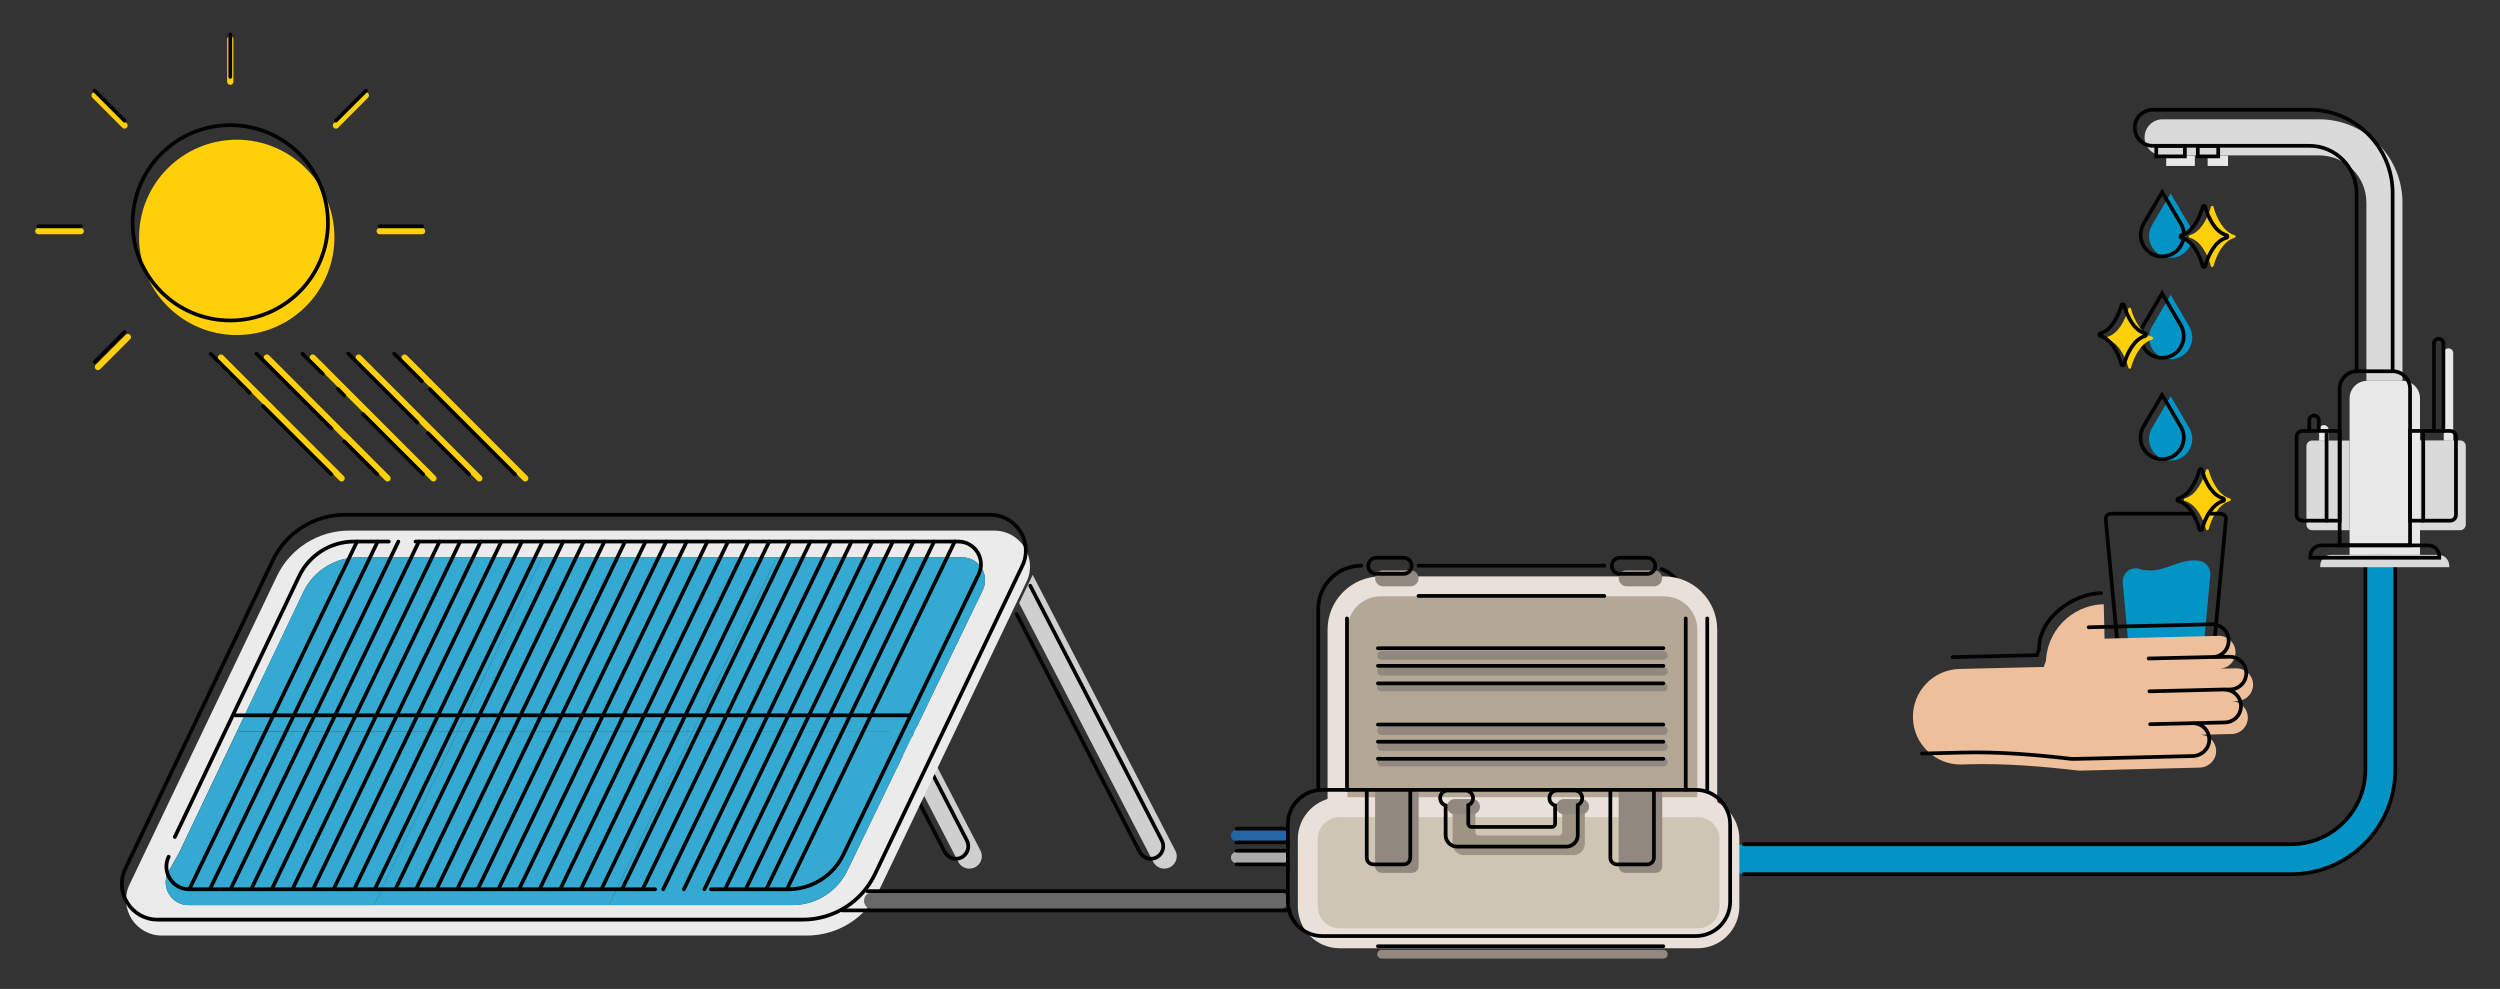 <?xml version="1.0" encoding="utf-8"?>
<!-- Generator: Adobe Illustrator 26.4.1, SVG Export Plug-In . SVG Version: 6.00 Build 0)  -->
<svg version="1.1" id="Ebene_3" xmlns="http://www.w3.org/2000/svg" xmlns:xlink="http://www.w3.org/1999/xlink" x="0px" y="0px"
	 viewBox="0 0 2009.5 794.9" style="enable-background:new 0 0 2009.5 794.9;" xml:space="preserve">
<rect x="0" y="0" width="2009.5" height="794.9" fill="#333333" stroke="none"/>
<style type="text/css">
	.st0{fill:#CFCFCF;}
	.st1{fill:none;stroke:#020203;stroke-width:3;stroke-linecap:round;stroke-miterlimit:10;}
	.st2{fill:none;stroke:#FFD008;stroke-width:5;stroke-linecap:round;stroke-miterlimit:10;}
	.st3{fill:#EBEBEB;}
	.st4{fill:#34A9D1;}
	.st5{fill:none;stroke:#686868;stroke-width:14;stroke-linecap:round;stroke-miterlimit:10;}
	.st6{fill:none;stroke:#ABABAB;stroke-width:9;stroke-linecap:round;stroke-miterlimit:10;}
	.st7{fill:none;stroke:#2664A8;stroke-width:9;stroke-linecap:round;stroke-miterlimit:10;}
	.st8{fill:none;stroke:#0194C5;stroke-width:24;stroke-linecap:round;stroke-miterlimit:10;}
	.st9{fill:#0194C5;}
	.st10{fill:#FFD008;}
	.st11{fill:#E8E8E8;}
	.st12{fill:#DADADA;}
	.st13{fill:#EDBF9A;}
	.st14{fill:none;stroke:#000000;stroke-width:3;stroke-linecap:round;stroke-miterlimit:10;}
	.st15{fill:#B3A896;}
	.st16{fill:none;stroke:#E8E0D9;stroke-width:16;stroke-miterlimit:10;}
	.st17{fill:#CEC5B4;}
	.st18{fill:#918880;}
	.st19{fill:#9E9484;}
	.st20{fill:none;stroke:#918880;stroke-width:7;stroke-linecap:round;stroke-miterlimit:10;}
</style>
<path class="st0" d="M935.8,698.2c-1.9,0-3.7-0.5-5.2-1.5c-1.5-0.9-2.8-2.3-3.7-4l-0.3-0.6L819.2,484.8l4.9-10.3l6-12.4l114.6,221.6
	C948.2,690.3,943.3,698.2,935.8,698.2L935.8,698.2z"/>
<path class="st1" d="M817.2,493.6l98.9,191.2c0.9,1.7,2.2,3,3.7,4s3.3,1.5,5.2,1.5c2,0,3.9-0.6,5.4-1.6c4.1-2.7,6-8.2,3.5-13.1
	L828.1,470.8"/>
<path class="st0" d="M779.1,698.2c-1.9,0-3.7-0.5-5.2-1.5c-1.5-0.9-2.8-2.3-3.7-4l-0.3-0.6L662.6,484.8l4.9-10.3l6-12.4l114.6,221.6
	C791.5,690.3,786.7,698.2,779.1,698.2L779.1,698.2z"/>
<path class="st1" d="M660.5,493.6l98.9,191.2c0.9,1.7,2.2,3,3.7,4s3.3,1.5,5.2,1.5c2,0,3.9-0.6,5.4-1.6c4.1-2.7,6-8.2,3.5-13.1
	L671.4,470.8"/>
<line class="st2" x1="325.2" y1="287.4" x2="422.2" y2="384.5"/>
<line class="st2" x1="288.3" y1="287.4" x2="385.3" y2="384.5"/>
<line class="st2" x1="251.4" y1="287.4" x2="348.4" y2="384.5"/>
<line class="st2" x1="214.5" y1="287.4" x2="311.5" y2="384.5"/>
<line class="st2" x1="177.6" y1="287.4" x2="274.6" y2="384.5"/>
<g>
	<path class="st3" d="M799.2,426.5c21.1,0,35,22.1,25.9,41.1L706.7,715.4C696,737.7,673.4,752,648.6,752H130.1
		c-21.2,0-35.1-22.1-25.9-41.2l118.4-247.7c10.7-22.4,33.3-36.6,58.1-36.6L799.2,426.5L799.2,426.5z M790,474.2
		c5.8-12.1-3-26.2-16.5-26.2H288c-18.8,0-36,10.8-44.1,27.7l-53.1,111.4l-46.9,98.4l-8.9,15.8c-5.9,12.1,3,26.2,16.4,26.2H637
		c18.8,0,36-10.8,44.1-27.7l54.1-112h0L790,474.2z"/>
	<path class="st4" d="M773.5,448c13.5,0,22.3,14.1,16.5,26.2l-54.8,113.6H556.9L624.4,448H773.5L773.5,448z"/>
	<path class="st4" d="M735.2,587.8l-54.1,112c-8.2,16.9-25.3,27.7-44.1,27.7H489.5l67.4-139.8H735.2z"/>
	<polygon class="st4" points="624.4,448 556.9,587.8 368.1,587.8 435.5,448 	"/>
	<polygon class="st4" points="556.9,587.8 489.5,727.5 300.7,727.5 368.1,587.8 	"/>
	<path class="st4" d="M435.5,448l-67.4,139.8H192.2l-1.4-0.7l53.1-111.4c8.2-17,25.3-27.7,44.1-27.7L435.5,448L435.5,448z"/>
	<path class="st4" d="M368.1,587.8l-67.4,139.8H151.5c-13.5,0-22.3-14.1-16.4-26.2l8.9-15.8l46.9-98.4l1.4,0.7L368.1,587.8
		L368.1,587.8z"/>
</g>
<path class="st1" d="M312.5,435.3h-27.9c-18.8,0-36,10.8-44.1,27.7l-100,209.8"/>
<path class="st1" d="M571.5,714.8h62.1c18.8,0,36-10.8,44.2-27.7l108.9-225.6c5.8-12.1-3-26.2-16.5-26.2H334"/>
<g>
	<line class="st1" x1="287" y1="435.3" x2="152.2" y2="714.8"/>
	<line class="st1" x1="303.6" y1="435.3" x2="168.7" y2="714.8"/>
	<line class="st1" x1="320.2" y1="435.3" x2="185.3" y2="714.8"/>
	<line class="st1" x1="336.7" y1="435.3" x2="201.9" y2="714.8"/>
	<line class="st1" x1="353.3" y1="435.3" x2="218.4" y2="714.8"/>
	<line class="st1" x1="369.9" y1="435.3" x2="235" y2="714.8"/>
	<line class="st1" x1="386.4" y1="435.3" x2="251.6" y2="714.8"/>
	<line class="st1" x1="403" y1="435.3" x2="268.1" y2="714.8"/>
	<line class="st1" x1="419.5" y1="435.3" x2="284.7" y2="714.8"/>
	<line class="st1" x1="436.1" y1="435.3" x2="301.2" y2="714.8"/>
	<line class="st1" x1="452.7" y1="435.3" x2="317.8" y2="714.8"/>
	<line class="st1" x1="469.2" y1="435.3" x2="334.4" y2="714.8"/>
	<line class="st1" x1="485.8" y1="435.3" x2="350.9" y2="714.8"/>
	<line class="st1" x1="502.4" y1="435.3" x2="367.5" y2="714.8"/>
	<line class="st1" x1="518.9" y1="435.3" x2="384" y2="714.8"/>
	<line class="st1" x1="535.5" y1="435.3" x2="400.6" y2="714.8"/>
	<line class="st1" x1="552" y1="435.3" x2="417.2" y2="714.8"/>
	<line class="st1" x1="568.6" y1="435.3" x2="433.7" y2="714.8"/>
	<line class="st1" x1="585.2" y1="435.3" x2="450.3" y2="714.8"/>
	<line class="st1" x1="601.7" y1="435.3" x2="466.9" y2="714.8"/>
	<line class="st1" x1="618.3" y1="435.3" x2="483.4" y2="714.8"/>
	<line class="st1" x1="634.9" y1="435.3" x2="500" y2="714.8"/>
	<line class="st1" x1="651.4" y1="435.3" x2="516.5" y2="714.8"/>
	<line class="st1" x1="668" y1="435.3" x2="533.1" y2="714.8"/>
	<line class="st1" x1="684.5" y1="435.3" x2="549.7" y2="714.8"/>
	<line class="st1" x1="701.1" y1="435.3" x2="566.2" y2="714.8"/>
	<line class="st1" x1="717.7" y1="435.3" x2="582.8" y2="714.8"/>
	<line class="st1" x1="734.2" y1="435.3" x2="599.4" y2="714.8"/>
	<line class="st1" x1="750.8" y1="435.3" x2="615.9" y2="714.8"/>
	<line class="st1" x1="767.4" y1="435.3" x2="632.5" y2="714.8"/>
</g>
<line class="st1" x1="188.8" y1="575" x2="731.8" y2="575"/>
<path class="st1" d="M795.8,413.8H277.4c-24.8,0-47.4,14.2-58.1,36.6L100.8,698.1c-9.1,19.1,4.8,41.1,25.9,41.1h518.5
	c24.8,0,47.4-14.2,58.1-36.6l118.4-247.7C830.9,435.8,817,413.8,795.8,413.8L795.8,413.8z"/>
<path class="st1" d="M135.6,688.6c-5.9,12.1,3,26.2,16.4,26.2h374.6"/>
<line class="st5" x1="701.5" y1="724" x2="1028.3" y2="724"/>
<line class="st6" x1="993.9" y1="689.3" x2="1031.2" y2="689.3"/>
<line class="st1" x1="1035.1" y1="694.8" x2="993.9" y2="694.8"/>
<line class="st1" x1="1034.6" y1="683.8" x2="993.9" y2="683.8"/>
<line class="st7" x1="993.9" y1="671.6" x2="1031.2" y2="671.6"/>
<line class="st1" x1="1035.1" y1="677.1" x2="993.9" y2="677.1"/>
<line class="st1" x1="1034.6" y1="666.1" x2="993.9" y2="666.1"/>
<path class="st8" d="M1401.7,690.6h439.8c39.6,0,71.8-32.1,71.8-71.8V457.4"/>
<path class="st1" d="M1401.7,678.6h439.8c32.9,0,59.8-26.8,59.8-59.8V457.4c0-6.6,5.4-12,12-12s12,5.4,12,12v161.5
	c0,46.2-37.6,83.8-83.8,83.8h-439.8"/>
<path class="st9" d="M1757.1,283.6L1757.1,283.6c-6.8,6.8-17.8,6.8-24.6,0l0,0c-5.6-5.6-6.7-14.3-2.7-21.1l15-25.5l15,25.5
	C1763.8,269.3,1762.7,278,1757.1,283.6L1757.1,283.6z"/>
<path class="st1" d="M1720.9,266.6c0.4-1.8,1.1-3.6,2-5.2l15-25.5l15,25.5c4,6.8,2.9,15.5-2.7,21.1c-6.8,6.8-17.8,6.8-24.6,0
	c-3-3-4.7-6.9-5-10.8"/>
<path class="st10" d="M1729.9,272.9c-8.9,2.4-14.6,13.8-17,22.7c-0.3,1.1-1.8,1.1-2.1,0c-2.4-8.9-8.1-20.3-17-22.7
	c-1.1-0.3-1.1-1.8,0-2.1c8.9-2.4,14.6-13.8,17-22.7c0.3-1.1,1.8-1.1,2.1,0c2.4,8.9,8.1,20.3,17,22.7
	C1731,271.1,1731,272.6,1729.9,272.9z"/>
<path class="st10" d="M1796.2,191.1c-8.9,2.4-14.6,13.8-17,22.7c-0.3,1.1-1.8,1.1-2.1,0c-2.4-8.9-8.1-20.3-17-22.7
	c-1.1-0.3-1.1-1.8,0-2.1c8.9-2.4,14.6-13.8,17-22.7c0.3-1.1,1.8-1.1,2.1,0c2.4,8.9,8.1,20.3,17,22.7
	C1797.3,189.4,1797.3,190.9,1796.2,191.1L1796.2,191.1z"/>
<path class="st10" d="M1792.3,402.7c-8.9,2.4-14.6,13.8-17,22.7c-0.3,1.1-1.8,1.1-2.1,0c-2.4-8.9-8.1-20.3-17-22.7
	c-1.1-0.3-1.1-1.8,0-2.1c8.9-2.4,14.6-13.8,17-22.7c0.3-1.1,1.8-1.1,2.1,0c2.4,8.9,8.1,20.3,17,22.7
	C1793.4,400.9,1793.4,402.4,1792.3,402.7z"/>
<path class="st9" d="M1759.7,544.8h-37.2c-5.2,0-9.6-4.2-10.1-9.8l-6.1-66.3c-0.7-7.5,5.9-13.6,12.8-11.5c19.8,5.9,31.1-9.4,49-6.4
	c5.3,0.9,9.1,6.1,8.5,11.8l-6.7,72.4C1769.3,540.5,1764.9,544.8,1759.7,544.8L1759.7,544.8z"/>
<line class="st1" x1="1036.7" y1="731.8" x2="677.2" y2="731.8"/>
<line class="st1" x1="1034.6" y1="716.3" x2="696.9" y2="716.3"/>
<g>
	<path class="st11" d="M1902.7,306.1h28.4c7.8,0,14.1,6.3,14.1,14.1V446h-56.6V320.2C1888.6,312.4,1894.9,306.1,1902.7,306.1
		L1902.7,306.1z"/>
	<path class="st12" d="M1858.5,354.1h30.1v72.1h-30.1c-2.6,0-4.6-2.1-4.6-4.6v-62.8C1853.8,356.1,1855.9,354.1,1858.5,354.1
		L1858.5,354.1z"/>
	<path class="st11" d="M1864.1,354.3v-8.8c0-2.1,1.7-3.8,3.8-3.8c1,0,2,0.4,2.7,1.1c0.7,0.7,1.1,1.6,1.1,2.7v8.6"/>
	<path class="st12" d="M1977.4,426.2h-32.3V354h32.3c2.6,0,4.6,2.1,4.6,4.6v62.8C1982.1,424.1,1980,426.2,1977.4,426.2L1977.4,426.2
		z"/>
	<path class="st11" d="M1964.3,354.1v-70.3c0-1,0.4-2,1.1-2.7s1.6-1.1,2.7-1.1c2.1,0,3.8,1.7,3.8,3.8v70.5"/>
	<path class="st12" d="M1873.8,446h86.2c4.8,0,8.7,3.9,8.7,8.7v1.2H1865v-1.2C1865,449.9,1868.9,446,1873.8,446L1873.8,446z"/>
	<rect x="1741.2" y="125" class="st11" width="23" height="8.4"/>
	<rect x="1774.5" y="125" class="st11" width="16.4" height="8.4"/>
	<path class="st12" d="M1902.1,306.1V162.9c0-20.9-17-38-38-38h-125.8c-8,0-14.5-6.5-14.5-14.5s6.5-14.5,14.5-14.5h125.8
		c37,0,67,30.1,67,67v143.2"/>
</g>
<path class="st1" d="M1894.7,298.4h28.4c7.8,0,14.1,6.3,14.1,14.1v125.8h-56.6V312.5C1880.6,304.7,1887,298.4,1894.7,298.4
	L1894.7,298.4z"/>
<path class="st1" d="M1850.6,346.4h30.1v72.1h-30.1c-2.6,0-4.6-2.1-4.6-4.6V351C1845.9,348.5,1848,346.4,1850.6,346.4L1850.6,346.4z
	"/>
<path class="st1" d="M1856.2,346.6v-8.8c0-2.1,1.7-3.8,3.8-3.8c1,0,2,0.4,2.7,1.1c0.7,0.7,1.1,1.6,1.1,2.7v8.6"/>
<path class="st1" d="M1969.5,418.5h-32.3v-72.1h32.3c2.6,0,4.6,2.1,4.6,4.6v62.8C1974.2,416.4,1972.1,418.5,1969.5,418.5
	L1969.5,418.5z"/>
<path class="st1" d="M1956.4,346.4v-70.3c0-1,0.4-2,1.1-2.7s1.6-1.1,2.7-1.1c2.1,0,3.8,1.7,3.8,3.8v70.5"/>
<path class="st1" d="M1865.8,438.4h86.2c4.8,0,8.7,3.9,8.7,8.7v1.2h-103.7v-1.2C1857.1,442.3,1861,438.4,1865.8,438.4L1865.8,438.4z
	"/>
<rect x="1733.2" y="117.3" class="st1" width="23" height="8.4"/>
<rect x="1766.6" y="117.3" class="st1" width="16.4" height="8.4"/>
<line class="st1" x1="1870.1" y1="346.6" x2="1870.1" y2="418.5"/>
<line class="st1" x1="1947.8" y1="346.6" x2="1947.8" y2="418.5"/>
<path class="st1" d="M1894.2,298.5V155.2c0-20.9-17-38-38-38h-125.8c-8,0-14.5-6.5-14.5-14.5s6.5-14.5,14.5-14.5h125.8
	c37,0,67,30.1,67,67v143.2"/>
<path class="st9" d="M1761.1,195.9c-0.8,2.3-2.2,4.4-4,6.2c-6.8,6.8-17.8,6.8-24.6,0c-3.3-3.4-5.1-7.8-5.1-12.3c0-3,0.8-6.1,2.4-8.8
	l15-25.5l15,25.5c0.6,1,1.1,2.1,1.5,3.2l-7.9,5.9L1761.1,195.9L1761.1,195.9z"/>
<path class="st9" d="M1757.1,365.1L1757.1,365.1c-6.8,6.8-17.8,6.8-24.6,0l0,0c-5.6-5.6-6.7-14.3-2.7-21.1l15-25.5l15,25.5
	C1763.8,350.8,1762.7,359.5,1757.1,365.1L1757.1,365.1z"/>
<path class="st1" d="M1755.1,191.7L1755.1,191.7c-0.6,3.4-2.2,6.7-4.8,9.3c-3.2,3.2-7.4,4.9-11.7,5.1c-4.7,0.2-9.4-1.5-12.9-5.1
	c-3.3-3.4-5.1-7.8-5.1-12.3c0-3,0.8-6.1,2.4-8.8l15-25.5l3.7,6.3l11.3,19.1c1.6,2.7,2.4,5.6,2.4,8.6"/>
<path class="st1" d="M1750.2,364L1750.2,364c-6.8,6.8-17.8,6.8-24.6,0l0,0c-5.6-5.6-6.7-14.3-2.7-21.1l15-25.5l15,25.5
	C1757,349.7,1755.9,358.4,1750.2,364L1750.2,364z"/>
<path class="st1" d="M1775.3,412.9h9.2c3,0,5.2,2.2,4.7,4.6l-12.8,135.9h-71l-12.8-135.9c-0.5-2.4,1.8-4.6,4.7-4.6h65.3"/>
<path class="st13" d="M1811,549.4c-0.5-7.1-6.8-12.4-13.8-12.2l-13.2,0.3c7.3-0.2,13.1-6.2,12.9-13.5l0,0c-0.2-7.3-6.2-13-13.5-12.9
	l-82.7,2l-6.5,0.2l-23.7,0.6c-13.5,0.3-24.6,9.7-27.6,22.2l-67.8,1.6c-21.2,0.5-38,18.1-37.5,39.3l0,0c0.5,21.2,18.1,38,39.3,37.5
	l6.2-0.2c28.7-0.7,57.3,1.6,85.8,4.9c1.3,0.2,2.7,0.2,4.1,0.2l23.7-0.6l6.5-0.2l64.9-1.6c7.1-0.2,13.1-5.8,13.2-12.9
	c0.2-7.6-6-13.7-13.5-13.5l26.1-0.6c7.3-0.2,13.1-6.2,12.9-13.5l0,0c-0.2-7.3-6.2-13-13.5-12.9l4.9-0.1
	C1805.6,563.3,1811.5,556.9,1811,549.4L1811,549.4z"/>
<path class="st13" d="M1691,485.7L1691,485.7l1.1,47.6l-47.6,1.1C1643.9,508.1,1664.7,486.3,1691,485.7z"/>
<path class="st1" d="M1544.9,605.7l32.6-0.8c28.7-0.7,57.3,1.6,85.8,4.9c1.3,0.2,2.7,0.2,4.1,0.2l18.1-0.4l12.2-0.3l64.9-1.6
	c7.1-0.2,13.1-5.8,13.2-12.9c0.2-7.6-6-13.7-13.5-13.5l26.1-0.6c7.3-0.2,13.1-6.2,12.9-13.5l0,0c-0.2-7.3-6.2-13-13.5-12.9l4.9-0.1
	c7.5-0.2,13.4-6.6,12.8-14.1c-0.5-7.1-6.8-12.4-13.8-12.2l-13.2,0.3c7.3-0.2,13.1-6.2,12.9-13.5l0,0c-0.2-7.3-6.2-13-13.5-12.9
	l-99,2.4"/>
<path class="st1" d="M1688.9,476.7c-23.4,0.6-50.5,20.9-49.9,45.2l0,0l-1.7,4.7l-67.8,1.6"/>
<line class="st1" x1="1762.3" y1="581.3" x2="1728.3" y2="582.1"/>
<line class="st1" x1="1787.8" y1="554.2" x2="1727.7" y2="555.7"/>
<line class="st1" x1="1778.5" y1="528.1" x2="1727.1" y2="529.3"/>
<path class="st1" d="M1724.3,270.1c-8.9,2.4-14.6,13.8-17,22.7c-0.3,1.1-1.8,1.1-2.1,0c-2.4-8.9-8.1-20.3-17-22.7
	c-1.1-0.3-1.1-1.8,0-2.1c8.9-2.4,14.6-13.8,17-22.7c0.3-1.1,1.8-1.1,2.1,0c2.4,8.9,8.1,20.3,17,22.7
	C1725.3,268.3,1725.3,269.8,1724.3,270.1z"/>
<path class="st1" d="M1789.6,191.1c-8.9,2.4-14.6,13.8-17,22.7c-0.3,1.1-1.8,1.1-2.1,0c-2.4-8.9-8.1-20.3-17-22.7
	c-1.1-0.3-1.1-1.8,0-2.1c8.9-2.4,14.6-13.8,17-22.7c0.3-1.1,1.8-1.1,2.1,0c2.4,8.9,8.1,20.3,17,22.7
	C1790.7,189.4,1790.7,190.9,1789.6,191.1L1789.6,191.1z"/>
<path class="st1" d="M1787,402.7c-8.9,2.4-14.6,13.8-17,22.7c-0.3,1.1-1.8,1.1-2.1,0c-2.4-8.9-8.1-20.3-17-22.7
	c-1.1-0.3-1.1-1.8,0-2.1c8.9-2.4,14.6-13.8,17-22.7c0.3-1.1,1.8-1.1,2.1,0c2.4,8.9,8.1,20.3,17,22.7
	C1788.1,400.9,1788.1,402.4,1787,402.7z"/>
<g>
	<line class="st2" x1="102.8" y1="270.9" x2="78.7" y2="295"/>
	<line class="st2" x1="185.1" y1="65.7" x2="185.1" y2="31.6"/>
	<line class="st2" x1="100.1" y1="100.9" x2="76" y2="76.7"/>
	<line class="st2" x1="64.9" y1="185.8" x2="30.8" y2="185.8"/>
	<line class="st2" x1="305.2" y1="185.8" x2="339.3" y2="185.8"/>
	<line class="st2" x1="270" y1="100.9" x2="294.1" y2="76.7"/>
	<circle class="st10" cx="190.3" cy="190.8" r="78.5"/>
	<circle class="st1" cx="185.1" cy="179.1" r="78.5"/>
	<line class="st1" x1="185.1" y1="61.8" x2="185.1" y2="27.7"/>
	<line class="st1" x1="100.1" y1="97" x2="76" y2="72.9"/>
	<line class="st1" x1="64.9" y1="181.9" x2="30.8" y2="181.9"/>
	<line class="st1" x1="100.1" y1="266.9" x2="76" y2="291"/>
	<line class="st1" x1="305.2" y1="181.9" x2="339.3" y2="181.9"/>
	<line class="st1" x1="270" y1="97" x2="294.1" y2="72.9"/>
</g>
<line class="st1" x1="345.4" y1="312.7" x2="414" y2="381.3"/>
<line class="st1" x1="316.9" y1="284.3" x2="339" y2="306.3"/>
<line class="st1" x1="343.9" y1="348.1" x2="377.1" y2="381.3"/>
<line class="st1" x1="280" y1="284.3" x2="335.6" y2="339.8"/>
<line class="st1" x1="291.7" y1="332.8" x2="340.2" y2="381.3"/>
<line class="st1" x1="271.6" y1="312.7" x2="276.7" y2="317.9"/>
<line class="st1" x1="243.1" y1="284.3" x2="259.4" y2="300.5"/>
<line class="st1" x1="276.7" y1="354.8" x2="303.3" y2="381.3"/>
<line class="st1" x1="206.2" y1="284.3" x2="266.4" y2="344.4"/>
<line class="st1" x1="211.4" y1="326.4" x2="266.4" y2="381.3"/>
<line class="st1" x1="169.3" y1="284.3" x2="200.7" y2="315.7"/>
<g>
	<path class="st14" d="M1335.6,457.4c12.9,5.4,21.2,18,21.2,32v76.4"/>
	<line class="st14" x1="1140.2" y1="454.7" x2="1289.5" y2="454.7"/>
	<path class="st14" d="M1059.6,634.9V489.4c0-19.2,15.6-34.7,34.7-34.7c0,0,0,0,0,0"/>
	<path class="st15" d="M1109.9,471.3h227.8c19.2,0,34.7,15.6,34.7,34.8v154.2l0,0h-297.2l0,0V506.1
		C1075.1,486.9,1090.6,471.3,1109.9,471.3C1109.8,471.3,1109.8,471.3,1109.9,471.3z"/>
	<path class="st16" d="M1075.1,660.3V506.1c0-19.2,15.5-34.7,34.7-34.8c0,0,0,0,0,0h227.8c19.2,0,34.7,15.6,34.7,34.8v154.2"/>
	<path class="st17" d="M1076.8,648.8h287.7c14.2,0,25.6,11.5,25.6,25.6v54.2c0,14.2-11.5,25.6-25.6,25.6h-287.7
		c-14.2,0-25.6-11.5-25.6-25.6v-54.2C1051.2,660.3,1062.7,648.8,1076.8,648.8z"/>
	<path class="st16" d="M1076.8,648.8h287.7c14.2,0,25.6,11.5,25.6,25.6v54.2c0,14.2-11.5,25.6-25.6,25.6h-287.7
		c-14.2,0-25.6-11.5-25.6-25.6v-54.2C1051.2,660.3,1062.7,648.8,1076.8,648.8z"/>
	<path class="st18" d="M1105.3,635.5v60.7c0,3,2.4,5.4,5.4,5.4l0,0h24.2c3,0,5.4-2.4,5.4-5.4l0,0v-60.7"/>
	<path class="st18" d="M1301.1,635.5v60.7c0,3,2.4,5.4,5.4,5.4l0,0h24.2c3,0,5.4-2.4,5.4-5.4l0,0v-60.7"/>
	<path class="st18" d="M1111.8,458.3h21.9c3.6,0,6.5,2.9,6.5,6.5v0c0,3.6-2.9,6.5-6.5,6.5h-21.9c-3.6,0-6.5-2.9-6.5-6.5v0
		C1105.3,461.2,1108.2,458.3,1111.8,458.3z"/>
	<path class="st18" d="M1307.6,458.3h21.9c3.6,0,6.5,2.9,6.5,6.5v0c0,3.6-2.9,6.5-6.5,6.5h-21.9c-3.6,0-6.5-2.9-6.5-6.5v0
		C1301.1,461.2,1304,458.3,1307.6,458.3z"/>
	<path class="st19" d="M1167.6,678.2v-26.8c0-1,0.8-1.9,1.9-1.9h14.5c1,0,1.9,0.8,1.9,1.9V669c0,1.4,1.2,2.6,2.6,2.6c0,0,0,0,0,0
		h64.6c1.4,0,2.6-1.2,2.6-2.6v-17.7c0-1,0.8-1.9,1.8-1.9c0,0,0,0,0,0h14.5c1,0,1.9,0.8,1.9,1.9v26.8c0,5.1-4.1,9.2-9.2,9.2h-87.8
		C1171.7,687.4,1167.6,683.3,1167.6,678.2z"/>
	<line class="st20" x1="1110.5" y1="526.8" x2="1337" y2="526.8"/>
	<line class="st20" x1="1110.5" y1="539.5" x2="1337" y2="539.5"/>
	<line class="st20" x1="1110.5" y1="552.2" x2="1337" y2="552.2"/>
	<line class="st20" x1="1110.5" y1="587.3" x2="1337" y2="587.3"/>
	<line class="st20" x1="1110.5" y1="600" x2="1337" y2="600"/>
	<line class="st20" x1="1110.5" y1="612.6" x2="1337" y2="612.6"/>
	<line class="st20" x1="1110.5" y1="767" x2="1337" y2="767"/>
	<path class="st18" d="M1169.3,642.3h14.2c3.4,0,6.1,2.7,6.1,6.1l0,0c0,3.4-2.7,6.1-6.1,6.1h-14.2c-3.4,0-6.1-2.7-6.1-6.1l0,0
		C1163.2,645.1,1166,642.3,1169.3,642.3z"/>
	<path class="st18" d="M1257,642.3h14.2c3.4,0,6.1,2.7,6.1,6.1l0,0c0,3.4-2.7,6.1-6.1,6.1H1257c-3.4,0-6.1-2.7-6.1-6.1l0,0
		C1250.9,645.1,1253.7,642.3,1257,642.3z"/>
	<path class="st14" d="M1062.8,634.9H1363c15.3,0,27.7,12.4,27.7,27.7v62.1c0,15.3-12.4,27.7-27.7,27.7h-300.1
		c-15.3,0-27.7-12.4-27.7-27.7v-62.1C1035.1,647.4,1047.5,634.9,1062.8,634.9z"/>
	<path class="st14" d="M1271.8,641.5c0-3.4-2.7-6.1-6.1-6.1c0,0,0,0,0,0h-14.2c-3.4,0-6.1,2.7-6.1,6.1c0,2.8,1.9,5.2,4.6,5.9v14.7
		c0,1.4-1.2,2.6-2.6,2.6c0,0,0,0,0,0h-64.6c-1.4,0-2.6-1.2-2.6-2.6c0,0,0,0,0,0v-14.9c3.1-1.2,4.7-4.8,3.4-7.9
		c-0.9-2.3-3.2-3.9-5.7-3.9h-14.2c-3.4,0-6.1,2.7-6.1,6.1c0,2.7,1.8,5.1,4.4,5.9v23.9c0,5.1,4.1,9.2,9.2,9.2h87.8
		c5.1,0,9.2-4.1,9.2-9.2v-24.2C1270.4,646.1,1271.8,643.9,1271.8,641.5z"/>
	<path class="st14" d="M1098.6,634.9v54.5c0,3,2.4,5.4,5.4,5.4l0,0h24.2c3,0,5.4-2.4,5.4-5.4c0,0,0,0,0,0v-54.5"/>
	<path class="st14" d="M1294.4,634.9v54.5c0,3,2.4,5.4,5.4,5.4l0,0h24.2c3,0,5.4-2.4,5.4-5.4c0,0,0,0,0,0v-54.5"/>
	<line class="st14" x1="1355" y1="497.1" x2="1355" y2="634.9"/>
	<line class="st14" x1="1372.3" y1="497.1" x2="1372.3" y2="634.9"/>
	<line class="st14" x1="1082.7" y1="497.1" x2="1082.7" y2="634.9"/>
	<line class="st14" x1="1107.6" y1="760.6" x2="1337" y2="760.6"/>
	<line class="st14" x1="1107.6" y1="521" x2="1337" y2="521"/>
	<line class="st14" x1="1107.6" y1="535.2" x2="1337" y2="535.2"/>
	<line class="st14" x1="1107.6" y1="549.3" x2="1337" y2="549.3"/>
	<line class="st14" x1="1107.6" y1="582.4" x2="1337" y2="582.4"/>
	<line class="st14" x1="1107.6" y1="596.2" x2="1337" y2="596.2"/>
	<line class="st14" x1="1107.6" y1="609.9" x2="1337" y2="609.9"/>
	<path class="st14" d="M1106.3,448.3h21.9c3.6,0,6.5,2.9,6.5,6.5v0c0,3.6-2.9,6.5-6.5,6.5h-21.9c-3.6,0-6.5-2.9-6.5-6.5v0
		C1099.8,451.2,1102.7,448.3,1106.3,448.3z"/>
	<path class="st14" d="M1302.1,448.3h21.9c3.6,0,6.5,2.9,6.5,6.5v0c0,3.6-2.9,6.5-6.5,6.5h-21.9c-3.6,0-6.5-2.9-6.5-6.5v0
		C1295.5,451.2,1298.5,448.3,1302.1,448.3z"/>
	<line class="st14" x1="1140.2" y1="479" x2="1289.5" y2="479"/>
</g>
</svg>
